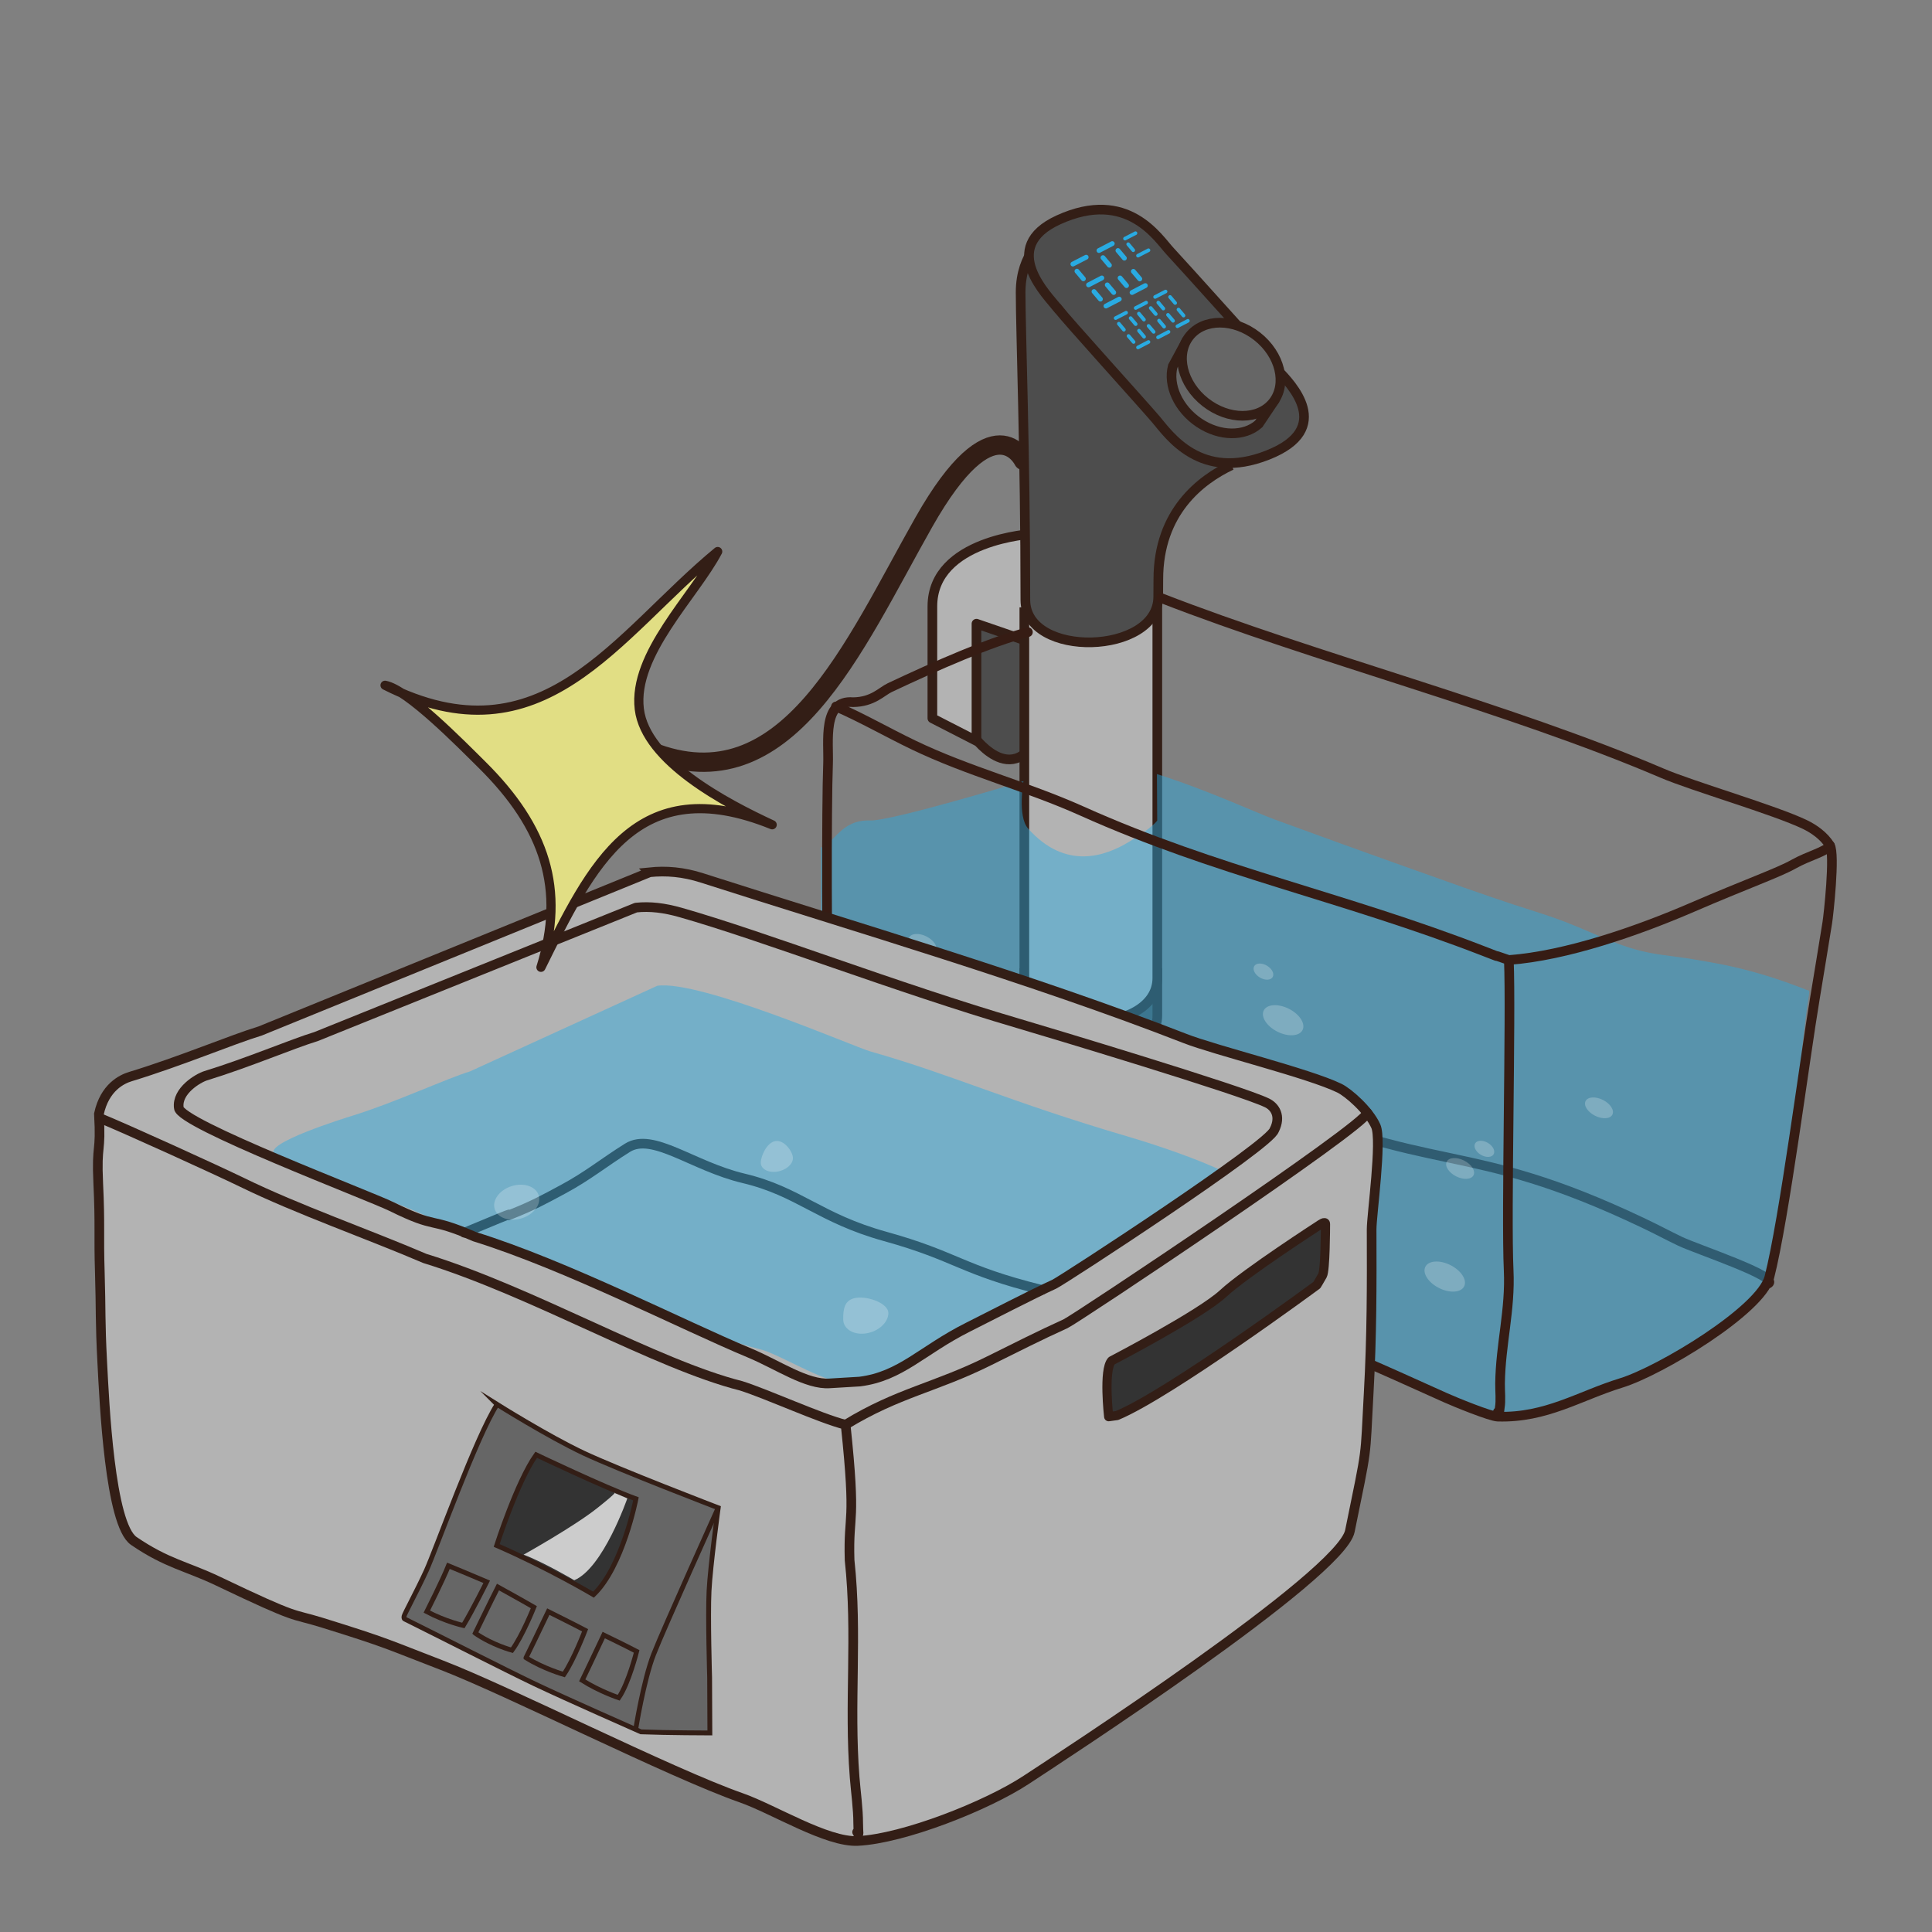<svg viewBox="0 0 400 400" height="400" width="400" xmlns="http://www.w3.org/2000/svg" data-name="Layer 1" id="Layer_1"><rect x="0" y="0" width="400" height="400" fill="#808080" stroke="none"/>
  <defs>
    <style>
      .cls-1, .cls-2, .cls-3, .cls-4, .cls-5, .cls-6, .cls-7, .cls-8, .cls-9, .cls-10, .cls-11, .cls-12 {
        stroke: #331e16;
      }

      .cls-1, .cls-4, .cls-13, .cls-14, .cls-7, .cls-8, .cls-10, .cls-11 {
        stroke-miterlimit: 10;
      }

      .cls-1, .cls-12 {
        fill: #333;
      }

      .cls-2, .cls-3, .cls-5, .cls-15, .cls-13, .cls-14, .cls-6, .cls-9, .cls-12 {
        stroke-linecap: round;
      }

      .cls-2, .cls-3, .cls-5, .cls-15, .cls-6, .cls-9, .cls-12 {
        stroke-linejoin: round;
      }

      .cls-2, .cls-3, .cls-5, .cls-15, .cls-7, .cls-8, .cls-10, .cls-11 {
        stroke-width: 2px;
      }

      .cls-2, .cls-15, .cls-6, .cls-11 {
        fill: none;
      }

      .cls-3, .cls-8 {
        fill: #4d4d4d;
      }

      .cls-4, .cls-7 {
        fill: #666;
      }

      .cls-5, .cls-16, .cls-10 {
        fill: #b3b3b3;
      }

      .cls-15 {
        stroke: #361c14;
      }

      .cls-16, .cls-17, .cls-18, .cls-19 {
        stroke-width: 0px;
      }

      .cls-17 {
        fill: #ccc;
      }

      .cls-13 {
        stroke-width: .75px;
      }

      .cls-13, .cls-14 {
        stroke: #29abe2;
      }

      .cls-13, .cls-14, .cls-18 {
        fill: #29abe2;
      }

      .cls-6 {
        stroke-width: 4px;
      }

      .cls-9 {
        fill: #e1de84;
      }

      .cls-9, .cls-12 {
        stroke-width: 1.9px;
      }

      .cls-18 {
        opacity: .45;
      }

      .cls-19 {
        fill: #fff;
        opacity: .23;
      }
    </style>
  </defs>
  <g>
    <g>
      <path d="M211.91,95.34s-6.17-12.81-20.66,12.81c-14.5,25.61-28.34,58.62-56.52,47.41" class="cls-6"></path>
      <g>
        <path d="M201.69,152.56v-23.44l12.08-6.11,3.11,24.19c-5.42,18.84-15.19,5.37-15.19,5.37" class="cls-3"></path>
        <path d="M213.77,110.53s-20.73,1.14-20.73,15.02v23.17l9.13,4.68v-24.27l11.59,3.99v-22.58Z" class="cls-5"></path>
        <path d="M212.08,201.49v8.73c0,12.38,27.53,12.01,27.53,0v-8.73h-27.53Z" class="cls-8"></path>
        <path d="M212.08,125.75v76.75c0,12.38,27.53,12.01,27.53,0v-77.29" class="cls-10"></path>
        <path d="M216.37,49.17s-5.06,3.14-5.06,11.37.98,33.3.98,63.66c0,12.21,27.51,11.44,27.51-.67,0,0,.02-2.02.02-3.59,0-13.95,8.78-20.62,15.14-23.62" class="cls-8"></path>
        <path d="M219.01,63.87c2.03,2.61,17.55,19.72,20.28,22.93s9.21,12.93,23.17,7.42c13.96-5.5,4.71-14.79,2.2-17.46-2.51-2.67-19.94-22.13-22.4-24.74s-8.76-13.04-23.09-6.51c-12.61,5.75-2.2,15.75-.17,18.36Z" class="cls-8"></path>
        <g>
          <path d="M245.77,70.34l-2.96,5.48c-1.04,3.93,1.12,8.81,5.45,11.71,4.32,2.89,9.4,2.87,12.34.25l3.48-5.19" class="cls-7"></path>
          <ellipse transform="translate(37.29 229.65) rotate(-51.84)" ry="11.03" rx="8.67" cy="76.46" cx="254.92" class="cls-7"></ellipse>
        </g>
        <g>
          <line y2="54.67" x2="222.13" y1="53.25" x1="224.88" class="cls-14"></line>
          <line y2="58.98" x2="225.37" y1="57.55" x1="228.12" class="cls-14"></line>
          <line y2="63.36" x2="228.98" y1="61.93" x1="231.73" class="cls-14"></line>
          <line y2="57.72" x2="224.3" y1="56.14" x1="222.97" class="cls-14"></line>
          <line y2="61.93" x2="227.83" y1="60.36" x1="226.5" class="cls-14"></line>
          <line y2="60.56" x2="230.58" y1="58.98" x1="229.25" class="cls-14"></line>
          <line y2="51.87" x2="227.53" y1="50.44" x1="230.28" class="cls-14"></line>
          <line y2="60.56" x2="234.38" y1="59.13" x1="237.13" class="cls-14"></line>
          <line y2="54.92" x2="229.69" y1="53.34" x1="228.36" class="cls-14"></line>
          <line y2="59.13" x2="233.23" y1="57.55" x1="231.9" class="cls-14"></line>
          <line y2="57.75" x2="235.98" y1="56.18" x1="234.65" class="cls-14"></line>
          <line y2="53.45" x2="232.79" y1="51.87" x1="231.46" class="cls-14"></line>
          <g>
            <line y2="65.86" x2="230.98" y1="64.74" x1="233.15" class="cls-13"></line>
            <line y2="71.93" x2="235.61" y1="70.8" x1="237.78" class="cls-13"></line>
            <line y2="68.27" x2="232.69" y1="67.02" x1="231.64" class="cls-13"></line>
            <line y2="70.8" x2="234.7" y1="69.56" x1="233.65" class="cls-13"></line>
            <line y2="69.72" x2="236.87" y1="68.47" x1="235.82" class="cls-13"></line>
            <line y2="67.11" x2="235.13" y1="65.86" x1="234.08" class="cls-13"></line>
          </g>
          <g>
            <line y2="63.77" x2="235.13" y1="62.65" x1="237.3" class="cls-13"></line>
            <line y2="69.84" x2="239.76" y1="68.71" x1="241.93" class="cls-13"></line>
            <line y2="66.18" x2="236.84" y1="64.93" x1="235.79" class="cls-13"></line>
            <line y2="68.71" x2="238.85" y1="67.47" x1="237.8" class="cls-13"></line>
            <line y2="67.63" x2="241.02" y1="66.38" x1="239.97" class="cls-13"></line>
            <line y2="65.02" x2="239.29" y1="63.77" x1="238.24" class="cls-13"></line>
          </g>
          <g>
            <line y2="61.48" x2="239.15" y1="60.36" x1="241.32" class="cls-13"></line>
            <line y2="67.55" x2="243.77" y1="66.42" x1="245.94" class="cls-13"></line>
            <line y2="63.89" x2="240.86" y1="62.64" x1="239.81" class="cls-13"></line>
            <line y2="66.42" x2="242.87" y1="65.18" x1="241.82" class="cls-13"></line>
            <line y2="65.34" x2="245.04" y1="64.09" x1="243.99" class="cls-13"></line>
            <line y2="62.73" x2="243.3" y1="61.48" x1="242.25" class="cls-13"></line>
          </g>
          <line y2="49.4" x2="232.92" y1="48.28" x1="235.09" class="cls-13"></line>
          <line y2="52.93" x2="235.61" y1="51.81" x1="237.78" class="cls-13"></line>
          <line y2="51.81" x2="234.63" y1="50.56" x1="233.58" class="cls-13"></line>
        </g>
      </g>
    </g>
    <g>
      <path d="M175.13,238.71c11.09-4.23,13.63-6.64,26.35-9.35,5.89-1.26,11.42-6.48,17.38-6.9,2.57-.18,14.85-3.55,17.62-3.03,3.42.64,19.63,5.51,23.02,7.07,37.45,17.29,43.47,8.96,80.8,26.75,3.23,1.54,4.6,2.33,7.58,3.76,3.27,1.57,20.55,7.3,18.25,8.72" class="cls-15"></path>
      <path d="M239.51,160.26c10.78,3.42,20.16,7.85,24.39,9.4,3.87,1.42,18.22,6.68,39,14.03,18.58,6.57,16.16,4.87,28.01,10.04,10.08,4.4,12.47,3.56,21.24,5.15,2.06.37,6.19.98,12.12,2.7,4.17,1.21,7.6,2.5,9.9,3.42.56-.09.43.56.32,1.22-2.08,12.34-4.23,50.02-8.36,59.51-1.83,4.21-21.69,19.41-28.86,20.09-8.98.85-18.57,8.97-28.44,7.03-6.69-1.32,1.77.45-4.82-2.39-14.56-6.28-28.43-11.78-43.08-16.93-14.18-4.98-27.16-10.23-41.23-15.7-6.97-2.7-17.49-7.09-24.51-9.55-6.96-2.43-11.87-3.75-18.57-7.71-4.87-2.88-4.71-6.79-5.06-11.14-.56-6.78-1-13.68-1.28-20.44-.12-2.8-.2-7.99-.26-14.08-.07-7.9-.08-14.53-.06-19.44,2.79-.82,4.13-5.81,10.19-5.6,4.36.16,31.74-8.14,31.74-8.14,0,0-1.25,7.31.95,9.79,7.78,8.74,16.02,5.75,20.93,2.76,5.01-3.04,5.82-4.39,5.82-4.39l-.06-9.63Z" class="cls-18"></path>
      <ellipse transform="translate(-42.7 353.01) rotate(-63.18)" ry="4.5" rx="2.65" cy="211.22" cx="265.66" class="cls-19"></ellipse>
      <ellipse transform="translate(-71.7 412) rotate(-63.18)" ry="4.5" rx="2.65" cy="264.29" cx="299.12" class="cls-19"></ellipse>
      <ellipse transform="translate(-104.48 301.06) rotate(-55.39)" ry="5.41" rx="2.57" cy="250.06" cx="234.56" class="cls-19"></ellipse>
      <ellipse transform="translate(-49.98 402.55) rotate(-63.18)" ry="3.11" rx="1.83" cy="241.91" cx="302.3" class="cls-19"></ellipse>
      <ellipse transform="translate(-23 421.32) rotate(-63.18)" ry="3.11" rx="1.83" cy="229.36" cx="331.05" class="cls-19"></ellipse>
      <ellipse transform="translate(-67.79 345.12) rotate(-59.32)" ry="2.22" rx="1.43" cy="232.08" cx="269.1" class="cls-19"></ellipse>
      <ellipse transform="translate(-54.02 380.8) rotate(-59.32)" ry="2.22" rx="1.43" cy="237.83" cx="307.31" class="cls-19"></ellipse>
      <ellipse transform="translate(-44.87 323.49) rotate(-59.32)" ry="2.22" rx="1.43" cy="201.14" cx="261.57" class="cls-19"></ellipse>
      <ellipse transform="translate(-86.66 273.6) rotate(-59.32)" ry="2.22" rx="1.43" cy="212.88" cx="196.88" class="cls-19"></ellipse>
      <ellipse transform="translate(-69.66 277.76) rotate(-63.18)" ry="3.11" rx="1.83" cy="195.51" cx="191" class="cls-19"></ellipse>
      <g>
        <path d="M212.82,130.88c-7.7,1.98-19.04,6.97-28.59,11.48-1.72.81-3.49,2.97-7.6,3.02-6.44-.57-5.01,8.27-5.19,12.77-.35,8.76-.27,42.32.1,51.29.28,6.76.72,13.66,1.28,20.44.36,4.35.19,8.26,5.06,11.14,6.69,3.96,11.61,5.28,18.57,7.71,7.02,2.46,17.54,6.84,24.51,9.55,14.08,5.47,27.06,10.72,41.23,15.7,14.64,5.16,22.62,8.9,37.08,15.4,2.03.91,9.31,3.88,10.82,3.92,10.06.29,16.92-4.32,25.54-6.97,8.08-2.48,28.93-15.04,30.7-21.91,3.05-11.89,7.35-45.4,9.43-57.74,1.01-5.99,1.57-9.64,2.56-15.63.25-1.52,1.64-14.21.55-15.99-1.22-2-3.33-3.46-5.18-4.35-6.3-3.03-23.27-7.93-29.6-10.65-31.7-13.55-71.83-23.82-103.68-36.24" class="cls-15"></path>
        <path d="M173.08,146.27c5.48,2.39,10.56,5.33,16,7.95,11.45,5.51,23.38,8.52,34.94,13.71,28.02,12.58,53.81,17.61,83.16,28.99,5.53,2.14-.25-.08,5.21,1.85.48,11.37-.58,52.74-.04,64.2.39,8.23-1.68,15.37-1.78,23.47-.02,1.61.2,3.49-.06,5.02-.18,1.05.04,1.43-.39.87" class="cls-15"></path>
        <path d="M312.38,198.76c11.88-.87,26.63-6.01,37.92-10.88,11.29-4.88,17.88-7.18,21.04-8.96,3.16-1.78,6.77-2.59,7.53-3.88" class="cls-15"></path>
      </g>
    </g>
  </g>
  <g>
    <g>
      <path d="M284.84,233.16c1.3,2.92-.87,18.37-.87,21.36.04,11.77.05,22.01-.61,33.87-.8,14.3-.12,10.15-3.89,28.6-1.89,9.19-60.46,47.19-67.01,51.51-8.19,5.39-25.38,12.17-34.86,12.65-6.41.33-17.45-6.59-24.14-8.93-14.76-5.18-48.32-22.21-62.02-27.47-11.21-4.3-10.9-4.5-24.87-8.83-6.6-2.04-4.22-.33-21.46-8.57-6.51-3.11-10.57-3.63-17.41-8.31-4.98-3.4-6.11-28.75-6.54-36.96-.46-8.71-.26-10.71-.5-18.54-.26-8.14.09-9.8-.33-18.54-.4-8.63.62-5.87.14-14.38,1.19-5.51,4.77-7.2,6.54-7.73,10.44-3.18,20.94-7.64,26.86-9.44l80.61-32.85c3.41-.35,6.96-.08,10.87,1.18,31.53,10.12,68.4,20.91,99.97,33.23,6.31,2.47,25.64,7.21,31.98,10.29,1.86.9,6.09,4.6,7.55,7.87Z" class="cls-16"></path>
      <path d="M134.48,180.59c3.41-.35,6.96-.08,10.87,1.18,31.53,10.12,68.4,20.91,99.97,33.23,6.31,2.47,25.64,7.21,31.98,10.29,1.86.9,6.09,4.6,7.55,7.87,1.3,2.92-.87,18.37-.87,21.36.04,11.77.05,22.01-.61,33.87-.8,14.3-.12,10.15-3.89,28.6-1.89,9.19-60.46,47.19-67.01,51.51-8.19,5.39-25.38,12.17-34.86,12.65-6.41.33-17.45-6.59-24.14-8.93-14.76-5.18-48.32-22.21-62.02-27.47-11.21-4.3-10.9-4.5-24.87-8.83-6.6-2.04-4.22-.33-21.46-8.57-6.51-3.11-10.57-3.63-17.41-8.31-4.98-3.4-6.11-28.75-6.54-36.96-.46-8.71-.26-10.71-.5-18.54-.26-8.14.09-9.8-.33-18.54-.4-8.63.62-5.87.14-14.38,1.19-5.51,4.77-7.2,6.54-7.73,10.44-3.18,20.94-7.64,26.86-9.44l80.61-32.85Z" class="cls-11"></path>
    </g>
    <path d="M20.52,231.42c5.46,2.22,24.13,10.72,29.6,13.38,11.5,5.62,26.29,10.79,37.84,15.75,22.43,6.91,47.88,21.94,65.48,26.37,5.47,1.73,16.27,6.71,21.64,8.07,2.26,21.34.51,17.72.82,28.03,1.67,15.43-.16,29.56,1.04,44.94.24,3.05.74,6.52.74,9.54,0,2.06.27,2.69-.22,1.81" class="cls-2"></path>
    <path d="M175.08,294.97c10.89-6.66,18.54-7.66,29.75-13.25,5.24-2.6,10.46-5.25,15.77-7.65,2.14-.98,61.99-40.91,62.49-43.67" class="cls-2"></path>
    <path d="M96.13,255.22c14.26-5.98,7.27-2.85,9.63-3.79,4.51-1.8,6.55-2.91,10.87-5.24,5.11-2.75,8.34-5.47,13.29-8.56,5.24-3.27,13.43,3.81,24.02,6.33,11.48,2.73,15.69,8.25,29.33,12.03,14.85,4.12,15.76,6.95,32.43,11.07" class="cls-2"></path>
    <path d="M214.99,268.44c-4.51,2.06-8.95,4.33-13.41,6.57-9.54,4.8-16.7,10.81-25.31,11.39v.02c-4.77.36-13.73-5.44-18.38-6.92-14.95-3.79-18.9-8.49-37.95-14.42-9.81-4.26-22.37-8.69-32.14-13.51-4.64-2.28-29.27-11.28-30.92-12.61-2.65-2.14,14.48-7.47,16-7.94,8.87-2.73,19.39-7.66,24.43-9.2l38.78-17.73c8.85-1.25,40.75,12.64,44.12,13.6,17.07,4.85,28.47,10.33,53.6,17.71,5.58,1.64,14.33,4.6,19.71,7.24" class="cls-18"></path>
    <path d="M263.82,233.93c-.5,2.91-43.76,31.11-45.57,31.96-4.51,2.06-13.44,6.68-17.9,8.92-9.54,4.8-13.79,10.14-22.36,11.23l-6.17.37c-4.77.36-10.81-3.86-16.59-6.27-14.04-5.85-37.92-18.17-56.97-24.1-9.81-4.26-7.43-1.41-17.19-6.23-4.64-2.28-44.04-17.21-44.05-20.45-.47-3.54,4.06-6.18,5.57-6.64,8.87-2.73,17.81-6.57,22.85-8.11l66.23-26.7c2.9-.31,5.87.05,9.24,1.01,17.07,4.85,44.69,15.56,69.81,22.94,5.58,1.64,46.24,13.85,51.62,16.49,1.58.77,2.95,2.69,1.49,5.6Z" class="cls-2"></path>
    <path d="M183.93,271.84c0,1.97-2.08,3.86-4.66,4.23s-4.68-.93-4.69-2.9.13-4.11,2.71-4.47,6.63,1.18,6.64,3.15Z" class="cls-19"></path>
    <ellipse transform="translate(-69.79 43.6) rotate(-17.47)" ry="3.49" rx="4.77" cy="248.9" cx="106.98" class="cls-19"></ellipse>
    <path d="M164.17,239.77c0,1.29-1.48,2.55-3.32,2.81s-3.34-.57-3.34-1.86,1.22-4.21,3.06-4.48,3.59,2.24,3.6,3.53Z" class="cls-19"></path>
    <path d="M102.91,290.76s10.57,6.63,17.9,10.08c7.33,3.45,27.89,11.33,27.89,11.33,0,0-1.64,12-1.9,17.22s.12,17.92.12,17.92l.05,11.48s-8.77-.02-14.26-.23c0,0-15.67-6.91-22.01-9.93-6.34-3.03-20.01-10.01-26.91-13.43,0,0-.23-.04-.14-.56s2.61-5.09,4.6-9.43c1.99-4.35,10.33-27.73,14.67-34.44Z" class="cls-4"></path>
    <path d="M148.7,312.16s-11.29,25-13.37,30.34c-2.09,5.34-3.73,15.62-3.73,15.62" class="cls-4"></path>
    <path d="M88.37,333.67s3.31-6.57,4.47-9.49c0,0,5.54,2.27,7.93,3.31,0,0-2.95,5.93-4.84,9.05,0,0-3.73-.83-7.56-2.87Z" class="cls-4"></path>
    <path d="M98.4,338.13s3.26-6.73,4.7-9.55c0,0,5.2,2.87,7.43,4.17,0,0-2.37,5.95-4.54,8.91,0,0-4.04-1.07-7.58-3.52Z" class="cls-4"></path>
    <path d="M102.83,319.97s4.24-13.25,8.18-18.77c0,0,14,6.69,20.66,9.12,0,0-2.73,14.05-8.79,19.84,0,0-9.42-5.58-20.05-10.19Z" class="cls-1"></path>
    <path d="M108.91,343.2s3.27-6.67,4.61-9.53c0,0,5.33,2.65,7.62,3.86,0,0-2.34,6.13-4.4,9.15,0,0-4.17-1.17-7.83-3.47Z" class="cls-4"></path>
    <path d="M120.54,347.9s3.12-6.51,4.46-9.38c0,0,4.53,2.19,6.81,3.39,0,0-1.64,6.57-3.71,9.59,0,0-3.91-1.3-7.56-3.6Z" class="cls-4"></path>
    <path d="M108.42,321.87s10.39-5.8,15.17-9.59c4.78-3.79,3.56-3.22,3.56-3.22l2.73,1.16s-5.01,14.48-10.99,16.95c0,0-6.25-3.7-10.48-5.29Z" class="cls-17"></path>
    <path d="M230.16,281.73s18.39-9.57,23.07-13.91c4.69-4.34,20.01-14.23,20.01-14.23,0,0,1.19-.9,1.19-.17s-.03,9.57-.62,10.64c-.59,1.06-1.18,2.01-1.18,2.01,0,0-30.46,22.46-41.36,27l-1.73.24s-1.12-9.75.62-11.58Z" class="cls-12"></path>
  </g>
  <path d="M79.72,141.88c32.62,16.51,47.92-10.44,68.87-27.69-4.83,9.17-17.61,21.24-16.23,32.62,1.31,10.79,17.89,19.49,27.51,23.95-28.17-11.4-37.4,8.35-47.87,29.51,5.03-16.07.95-28.91-12.21-41.94-4.28-4.23-15.44-15.64-20.07-16.45Z" class="cls-9"></path>
</svg>